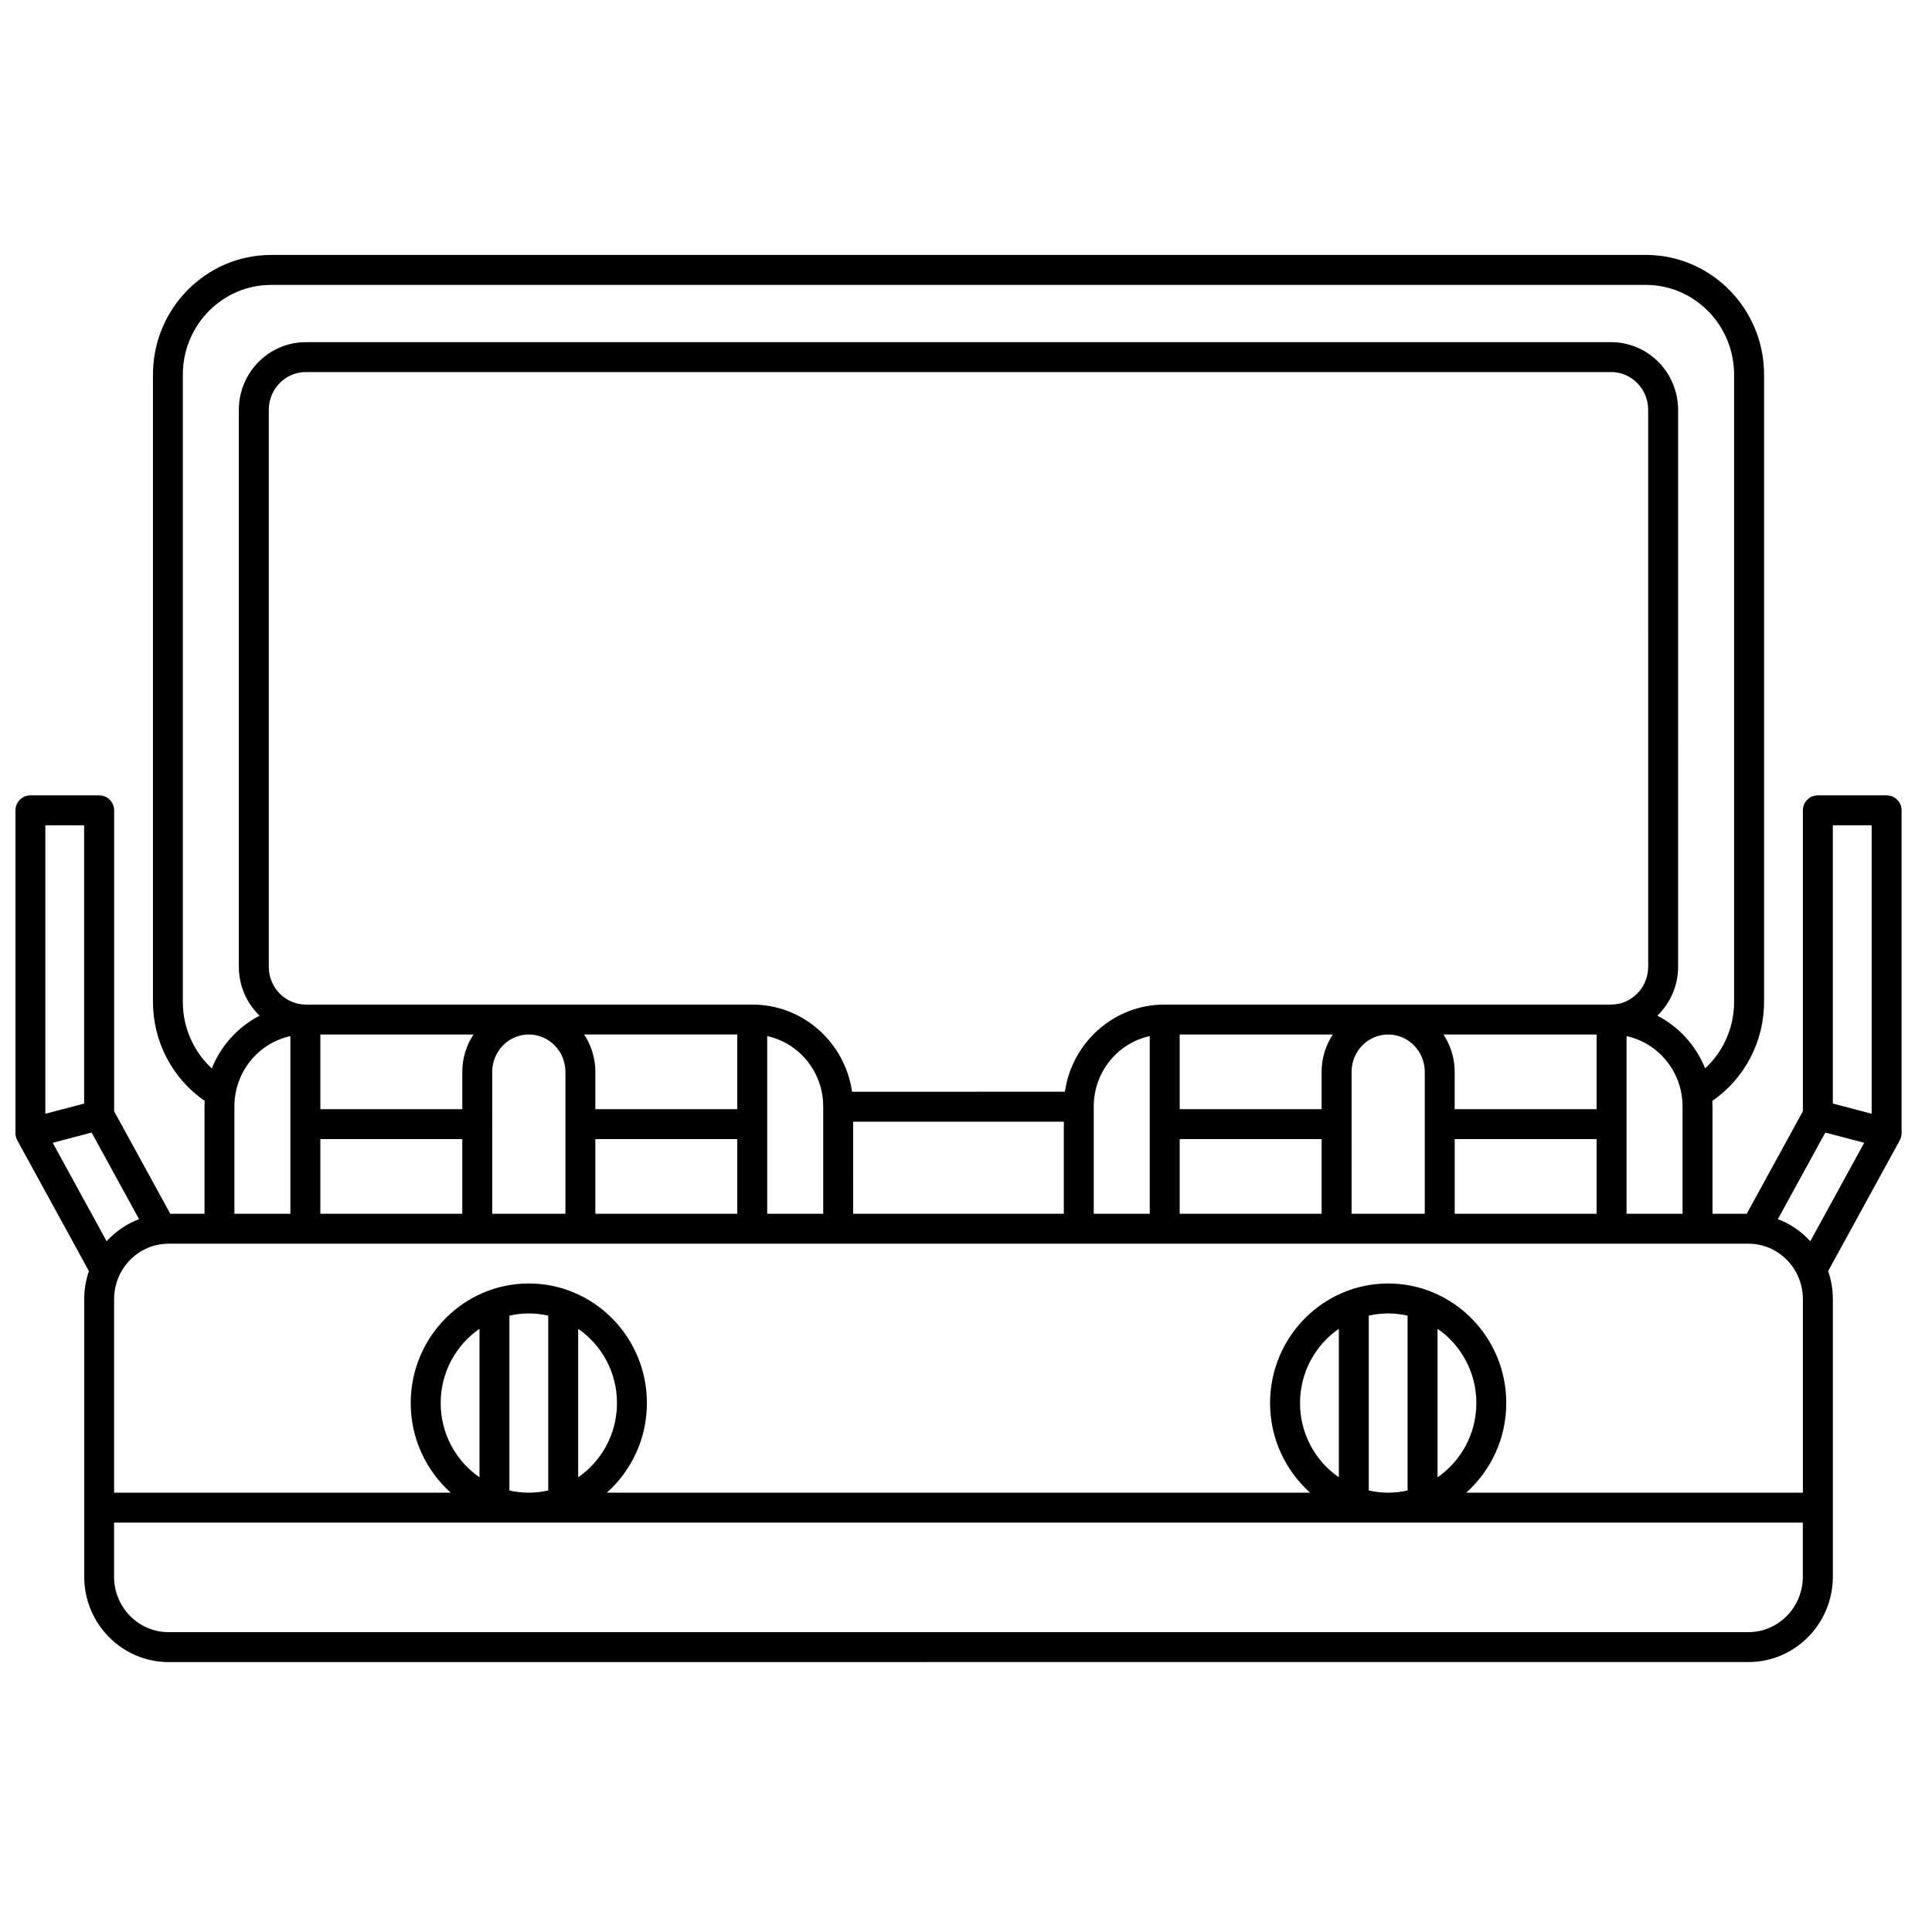 <?xml version="1.0" encoding="UTF-8"?>
<!-- Uploaded to: SVG Repo, www.svgrepo.com, Generator: SVG Repo Mixer Tools -->
<svg width="800px" height="800px" version="1.1" viewBox="144 144 512 512" xmlns="http://www.w3.org/2000/svg">
 <defs>
  <clipPath id="a">
   <path d="m148.09 211h499.91v374h-499.91z"/>
  </clipPath>
 </defs>
 <g clip-path="url(#a)">
  <path d="m643.97 354.78h-18.219c-2.191 0-3.969 1.777-3.969 3.969v79.746l-14.875 27.16h-9.074v-28.434c0-0.496-0.016-0.984-0.043-1.473 8.508-5.875 13.703-15.684 13.703-26.207l0.004-166.27c0-17.484-14.051-31.711-31.32-31.711l-364.32 0.004c-17.27 0-31.32 14.227-31.32 31.711v166.27c0 10.523 5.195 20.332 13.703 26.207-0.027 0.488-0.043 0.98-0.043 1.473v28.434h-9.074l-14.875-27.16v-79.746c0-2.191-1.777-3.969-3.969-3.969l-18.211-0.004c-2.191 0-3.969 1.777-3.969 3.969v85.551c0 0.668 0.168 1.32 0.488 1.906l18.977 34.648c-0.805 2.328-1.246 4.828-1.246 7.434v73.555c0 12.477 10.031 22.625 22.363 22.625l209.34-0.004h209.34c12.332 0 22.363-10.152 22.363-22.625v-73.555c0-2.602-0.441-5.102-1.246-7.434l18.977-34.648c0.32-0.586 0.488-1.238 0.488-1.906v-85.551c0.004-2.188-1.773-3.961-3.965-3.961zm-3.965 7.934v76.438l-10.285-2.703v-73.738zm-18.223 125.57v51.289h-89.219c6.5-5.812 10.613-14.301 10.613-23.754 0-17.473-14.039-31.684-31.297-31.684-17.258 0-31.297 14.215-31.297 31.684 0 9.449 4.113 17.941 10.613 23.754h-186.37c6.5-5.812 10.613-14.301 10.613-23.754 0-17.473-14.039-31.684-31.297-31.684-17.258 0-31.297 14.215-31.297 31.684 0 9.449 4.113 17.941 10.613 23.754h-89.215v-51.289c0-8.102 6.473-14.691 14.43-14.691h418.68c7.957 0 14.43 6.59 14.43 14.691zm-133.26 27.539c0-8.176 4.082-15.398 10.285-19.672v39.344c-6.199-4.273-10.285-11.496-10.285-19.672zm18.219 23.164v-46.328c1.656-0.379 3.375-0.586 5.144-0.586 1.766 0 3.488 0.207 5.141 0.586v46.328c-1.656 0.379-3.375 0.586-5.141 0.586-1.766 0-3.488-0.203-5.144-0.586zm18.223-3.492v-39.348c6.203 4.273 10.285 11.496 10.285 19.672 0 8.18-4.086 15.402-10.285 19.676zm-264.18-19.672c0-8.176 4.082-15.398 10.285-19.672v39.348c-6.199-4.277-10.285-11.5-10.285-19.676zm18.219 23.164v-46.328c1.656-0.379 3.375-0.586 5.141-0.586s3.488 0.207 5.144 0.586v46.328c-1.656 0.379-3.375 0.586-5.144 0.586-1.766 0-3.484-0.203-5.141-0.586zm18.219-3.492v-39.344c6.203 4.273 10.285 11.496 10.285 19.672 0 8.176-4.082 15.398-10.285 19.672zm232.29-69.836v-19.785h37.613v19.785zm-260.03-47.504c-1.875 2.832-2.973 6.234-2.973 9.895v9.895l-37.613-0.004v-19.785zm4.961 9.891c0-5.453 4.352-9.895 9.699-9.895 5.348 0 9.699 4.438 9.699 9.895v37.609h-19.395zm64.941 9.895h-37.613v-9.895c0-3.656-1.098-7.059-2.973-9.895h40.586zm-37.613 7.934h37.613v19.785h-37.613zm45.547-27.297c8.469 1.832 14.84 9.496 14.84 18.648v28.434h-14.84zm22.773 22.676h55.832v24.406h-55.828zm124.15-13.207v9.895h-37.613v-19.785h40.586c-1.875 2.832-2.973 6.234-2.973 9.891zm-45.547 37.613h-14.84v-28.434c0-9.152 6.371-16.812 14.84-18.648zm7.934-19.785h37.613v19.785h-37.613zm45.551-17.828c0-5.453 4.352-9.895 9.699-9.895 5.348 0 9.699 4.438 9.699 9.895v37.609h-19.395zm24.352-9.891h40.586v19.785h-37.613v-9.895c0.004-3.656-1.098-7.059-2.973-9.891zm54.25-17.945c0 5.519-4.402 10.008-9.812 10.008h-118.37c-13.402 0-24.52 10.055-26.395 23.098l-28.199 0.004h-28.199c-1.875-13.047-12.996-23.098-26.395-23.098l-118.37-0.004c-5.41 0-9.812-4.492-9.812-10.008v-147.6c0-5.519 4.402-10.012 9.812-10.012h345.93c5.41 0 9.812 4.492 9.812 10.012l0.004 147.6zm-351.89 45.664h37.613v19.785h-37.613zm346.16 19.785v-47.082c8.465 1.832 14.84 9.496 14.84 18.648v28.434zm-382.6-56.113v-166.27c0-13.109 10.492-23.773 23.387-23.773h364.33c12.895 0 23.383 10.664 23.383 23.773v166.27c0 6.766-2.856 13.133-7.672 17.59-2.422-6.055-6.949-11.023-12.66-13.977 3.375-3.269 5.492-7.859 5.492-12.949l0.004-147.59c0-9.895-7.961-17.945-17.746-17.945h-345.93c-9.785 0-17.746 8.051-17.746 17.945v147.6c0 5.09 2.117 9.68 5.492 12.949-5.715 2.949-10.242 7.918-12.66 13.977-4.816-4.461-7.672-10.824-7.672-17.59zm13.664 27.68c0-9.152 6.371-16.812 14.84-18.648v47.082h-14.84zm-39.816-74.508v73.738l-10.285 2.699v-76.438zm-8.332 84.129 10.312-2.711 12.57 22.949c-3.305 1.25-6.238 3.273-8.594 5.848zm449.37 129.69h-418.68c-7.957 0-14.43-6.59-14.43-14.691v-14.332h447.54v14.332c-0.004 8.098-6.477 14.691-14.434 14.691zm7.816-109.45 12.57-22.949 10.312 2.711-14.289 26.086c-2.352-2.578-5.289-4.598-8.594-5.848z"/>
 </g>
</svg>